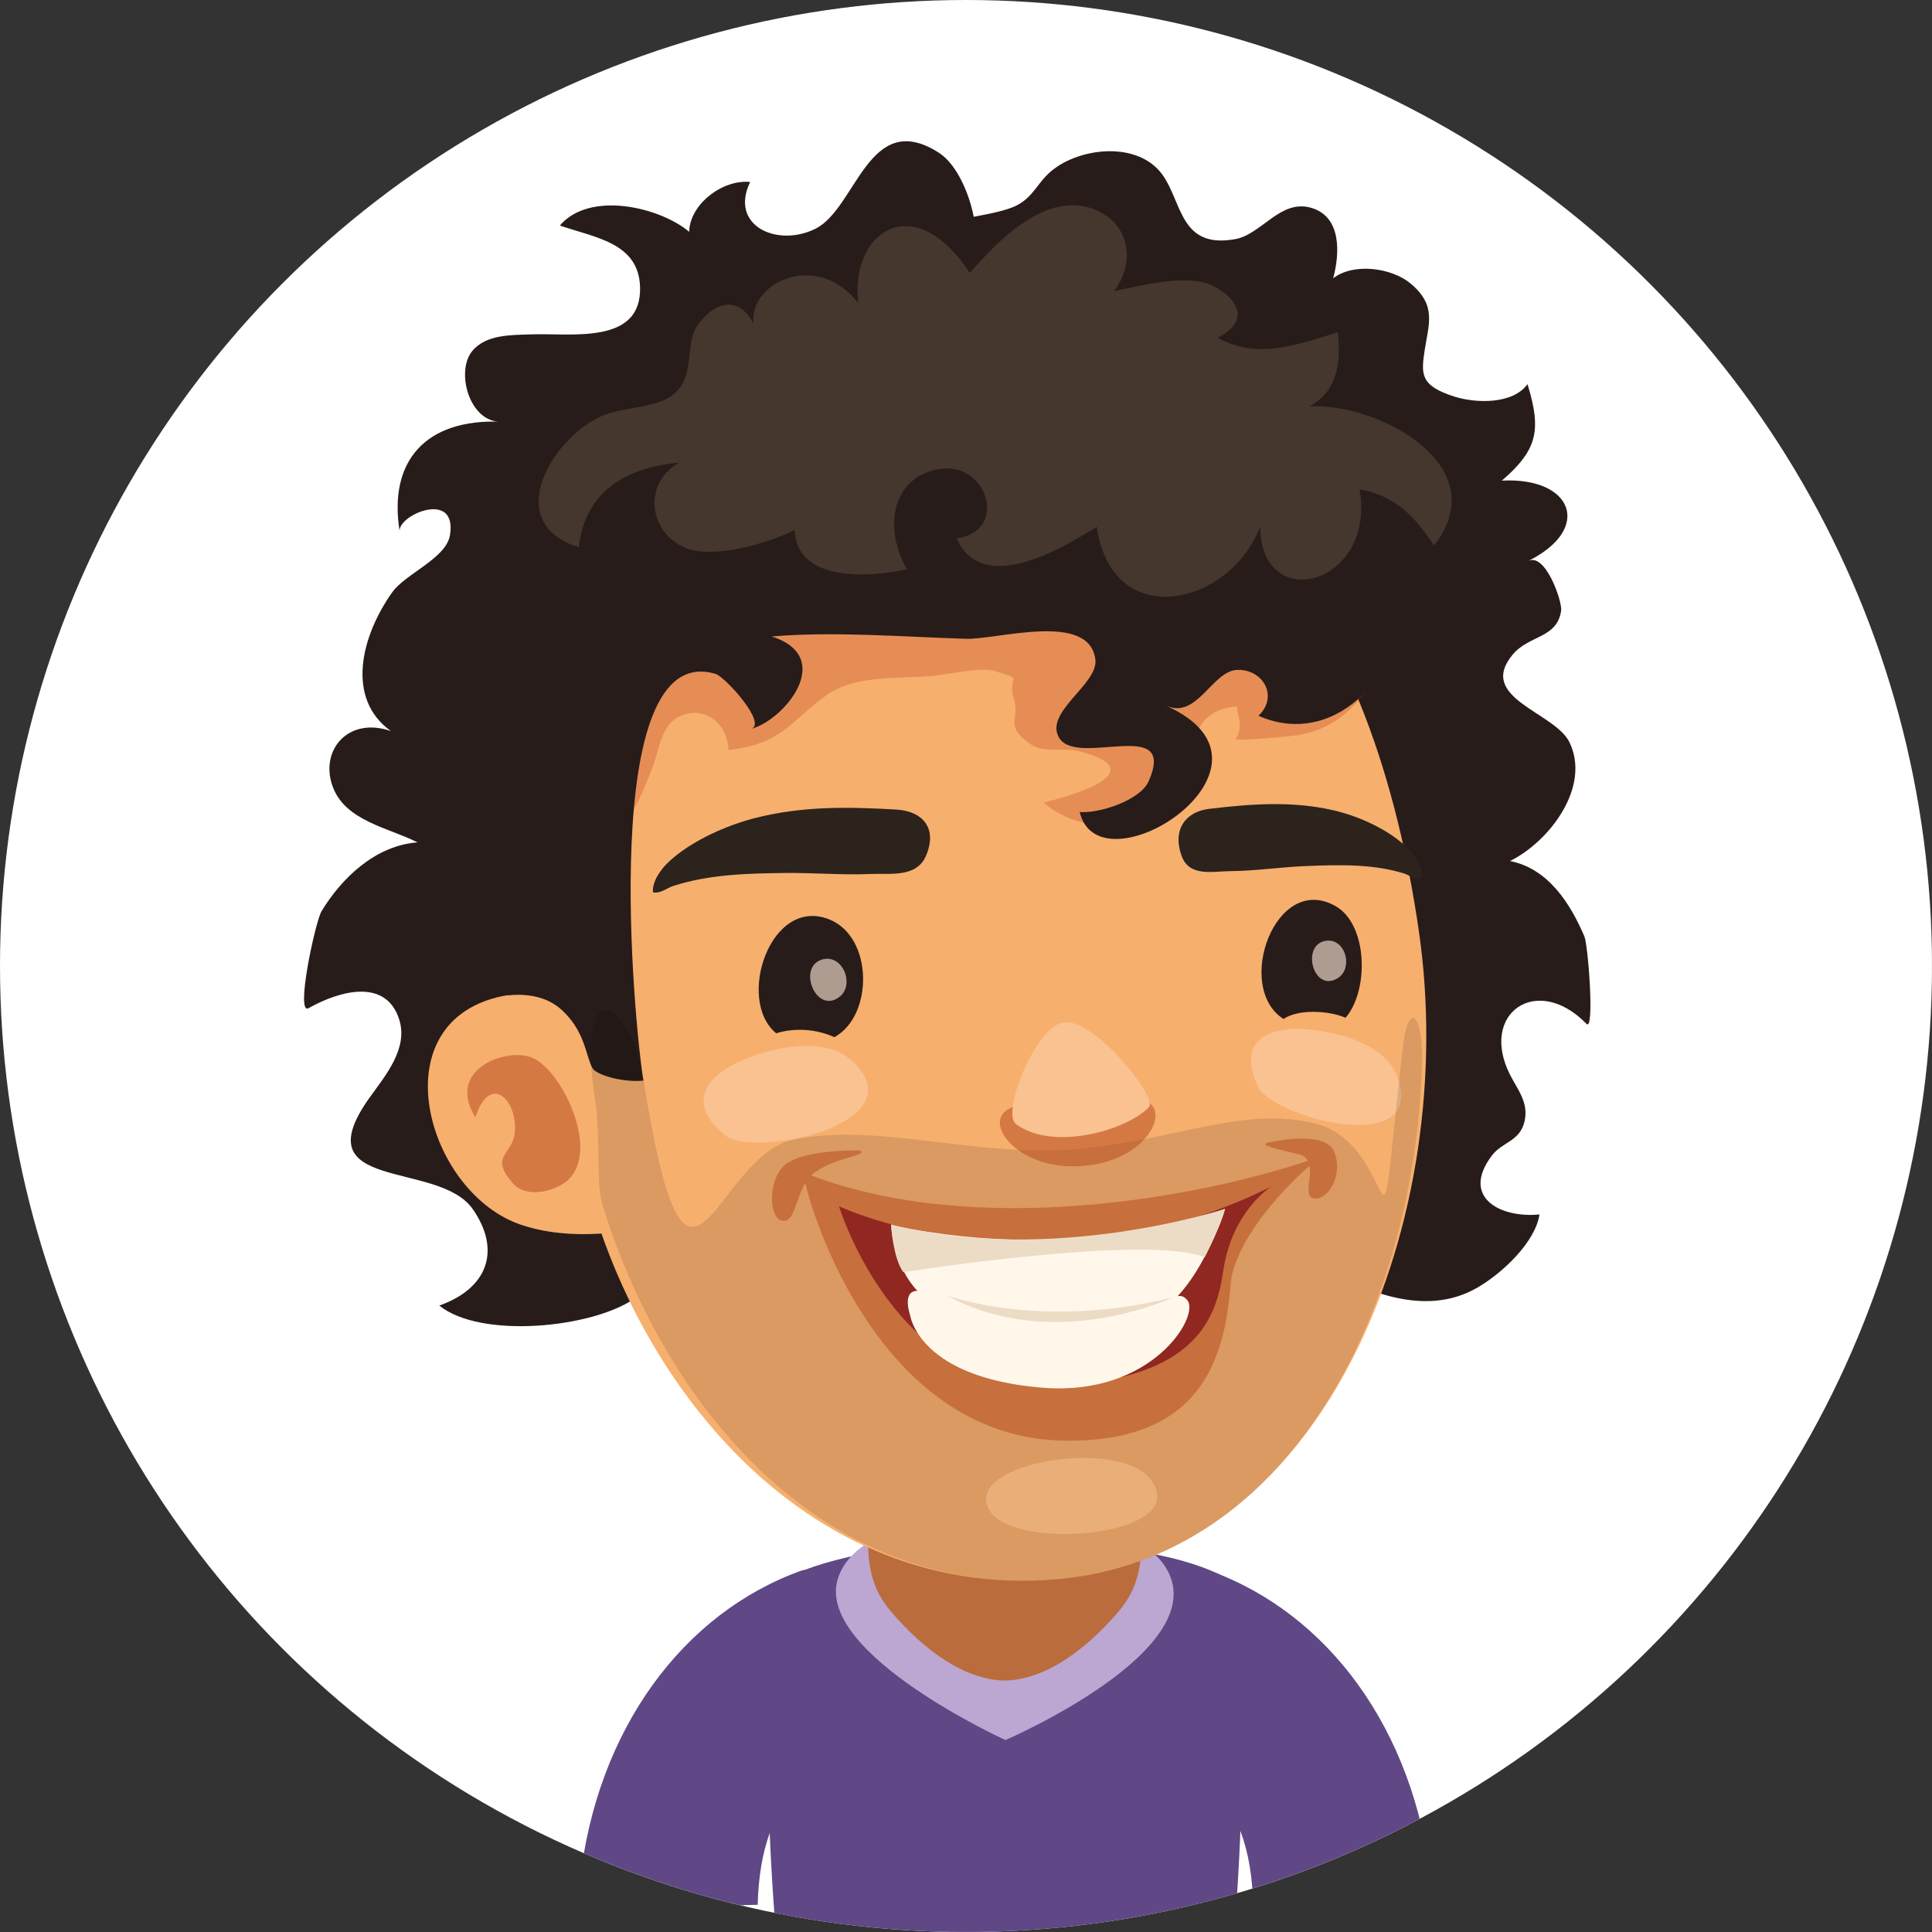 <?xml version="1.0" encoding="utf-8"?>
<!-- Generator: Adobe Illustrator 16.0.0, SVG Export Plug-In . SVG Version: 6.00 Build 0)  -->
<!DOCTYPE svg PUBLIC "-//W3C//DTD SVG 1.1//EN" "http://www.w3.org/Graphics/SVG/1.1/DTD/svg11.dtd">
<svg version="1.1" id="Ebene_1" xmlns="http://www.w3.org/2000/svg" xmlns:xlink="http://www.w3.org/1999/xlink" x="0px" y="0px"
	 width="130px" height="130px" viewBox="0 0 130 130" enable-background="new 0 0 130 130" xml:space="preserve">
<rect x="0" y="0" width="130" height="130" fill="#333333" stroke="none"/>
<g>
	<defs>
		<circle id="SVGID_1_" cx="65" cy="65" r="65"/>
	</defs>
	<clipPath id="SVGID_2_">
		<use xlink:href="#SVGID_1_"  overflow="visible"/>
	</clipPath>
	<rect x="-0.005" clip-path="url(#SVGID_2_)" fill="#FFFFFF" width="130.001" height="129.998"/>
	<g clip-path="url(#SVGID_2_)">
		<g>
			<path fill="#5F4885" d="M83.549,119.409c0.021-3.397,0.84-7.337,1.633-9.637c0.211-0.606,0.182-5.996-17.459-5.996
				c-16.23,0-18.441,5.068-18.141,5.681c1.169,2.373,2.125,5.676,2.129,9.871c0.006,4.103,0.261,7.598,0.482,10.67h30.882
				C83.275,126.947,83.527,123.474,83.549,119.409z"/>
			<path fill="#BBA7D1" d="M56.349,106.325c-1.36,4.991,11.305,10.76,11.305,10.76s14.328-6.17,10.74-11.688
				C75.17,100.434,57.957,100.414,56.349,106.325z"/>
			<path fill="#BA6C3C" d="M67.609,94.188c-3.651-0.008-8.798,2.291-9.164,8.329c-0.171,2.807,0.217,4.434,1.567,5.992
				c2.156,2.492,4.83,4.514,7.596,4.574c2.766-0.061,5.438-2.082,7.596-4.574c1.35-1.559,1.738-3.186,1.568-5.992
				C76.406,96.479,71.26,94.18,67.609,94.188z"/>
		</g>
		<g>
			<path fill="#271C19" d="M33.736,28.38c-0.002,0-0.004,0-0.008,0c0.008,0,0.016,0.004,0.023,0.004
				C33.813,28.38,33.809,28.38,33.736,28.38z"/>
			<path fill="#271C19" d="M101.605,57.937c2.66-1.312,5.465-5.001,3.996-8c-0.992-2.024-6.25-2.957-3.822-5.884
				c1.109-1.335,2.982-1.079,3.266-2.955c0.092-0.621-1.055-3.928-2.211-3.351c4.369-2.18,2.975-5.659-1.779-5.407
				c2.207-1.895,2.607-3.182,1.949-5.709c-0.064-0.25-0.139-0.51-0.225-0.783c-0.961,1.35-3.424,1.308-4.908,0.84
				c-2.32-0.735-2.252-1.506-2.006-3.133c0.27-1.762,0.811-2.999-0.938-4.468c-1.281-1.076-3.854-1.424-5.221-0.36
				c0.445-1.646,0.59-4.167-1.506-4.751c-2.057-0.575-3.305,1.792-5.088,2.116c-3.725,0.667-3.551-2.474-4.896-4.337
				c-1.631-2.266-5.518-1.856-7.451-0.266c-0.949,0.779-1.199,1.712-2.301,2.306c-0.734,0.398-2.096,0.624-2.945,0.792
				c-0.266-1.419-1.086-3.512-2.364-4.322c-4.716-2.999-5.522,3.752-8.287,5.128c-2.558,1.273-5.818-0.196-4.391-3.149
				c-1.864-0.185-4.066,1.502-4.103,3.354c-1.955-1.65-6.685-2.791-8.704-0.423c2.322,0.808,5.29,1.141,5.397,4.106
				c0.141,3.951-4.632,3.12-7.323,3.218c-1.351,0.05-3.038-0.006-3.97,1.124c-1.129,1.369-0.196,4.814,1.952,4.755
				c0.004,0,0.006,0,0.008,0c0.073,0,0.077,0,0.016,0.004c-0.008,0-0.016-0.004-0.023-0.004c-5.095-0.217-7.611,2.66-6.832,7.386
				c-0.179-1.089,3.916-2.872,3.377,0.27c-0.267,1.539-2.995,2.581-3.87,3.805c-2.122,2.978-3.147,7.18-0.1,9.352
				c-2.91-1.004-4.837,1.343-3.895,3.793c0.873,2.271,3.751,2.712,5.686,3.699c-2.82,0.204-5.1,2.389-6.458,4.632
				c-0.412,0.673-1.783,7.031-0.869,6.521c2.099-1.182,5.197-2.022,6.09,0.748c0.631,1.957-0.914,3.773-1.97,5.247
				c-4.632,6.455,4.593,4.197,6.919,7.522c1.898,2.711,1.085,5.315-2.247,6.496c2.775,2.249,10.243,1.525,13.138-0.47
				c1.212-0.84,1.548-2.587,2.527-3.408c0.942-0.788,2.774-1.177,3.972-1.539c0.931-0.282,1.877-0.552,2.835-0.802
				c3.987-1.047,8.167-1.803,12.216-2.069c4.979-0.327,12.241-0.876,16.907,1.213c2.484,1.112,4.916,2.85,7.275,4.207
				c3.24,1.864,7.404,3.741,10.998,1.652c1.637-0.952,3.867-3.018,4.164-4.914c-2.756,0.263-5.297-1.233-3.191-3.98
				c0.703-0.917,1.896-0.94,2.191-2.319c0.27-1.256-0.473-2.089-0.994-3.122c-2.068-4.114,1.822-6.829,5.152-3.407
				c0.555,0.57,0.117-5.285-0.139-5.881C105.682,60.833,104.193,58.446,101.605,57.937z"/>
			<path fill="#F7AF6E" d="M61.062,29.632C45.814,32.9,35.435,55.102,38.625,75.696c2.391,15.425,14.63,32.168,32.572,30.56
				c18.305-1.646,27.006-24.548,24.287-43.52C92.527,42.112,82.418,25.06,61.062,29.632z"/>
			<path opacity="0.3" fill="#BF3D1C" d="M84.617,33.71c-7.197-2.481-14.77-3.766-22.386-3.763
				c-5.59,0.006-11.666-0.196-16.829,2.258c-7.729,3.674-10.947,9.058-11.801,17.212c-0.315,3.043-0.044,8.129,3.997,8.34
				c3.797,0.2,5.151-3.145,6.313-6.138c0.512-1.316,0.56-3.108,2.193-3.557c1.61-0.444,2.876,0.84,2.911,2.406
				c3.616-0.423,4.01-1.797,6.542-3.649c1.937-1.414,4.807-1.139,7.169-1.333c0.136-0.014,0.289-0.031,0.454-0.054
				c1.16-0.161,2.93-0.548,3.811-0.265c2.053,0.658,0.732,0.19,1.229,1.864c0.414,1.398-0.602,1.731,0.924,2.91
				c1.104,0.856,2.354,0.298,3.535,0.62c4.725,1.273,0.107,2.826-2.445,3.438c2.119,1.999,7.375,2.468,9.07-0.352
				c1.283-2.135,0.156-5.805,3.916-6.115c0.092,0.849,0.451,1.295-0.059,2.193c0.084,0.173,3.75-0.194,4.035-0.238
				c2.047-0.317,3.395-1.266,4.68-2.92c2.021-2.604,1.988-6.196,0.168-8.948C90.436,35.183,87.223,34.608,84.617,33.71z"/>
			<path fill="#F7AF6E" d="M33.128,67.195c-7.477,2.207-4.261,13.124,1.92,15.213c1.981,0.669,4.074,0.727,6.084,0.548
				c0.035-0.062,0.077-0.125,0.115-0.19c0.875-1.442-0.533-9.416-1.021-10.912C39.002,68.082,36.717,66.135,33.128,67.195z"/>
			<path opacity="0.5" fill="#B5441A" d="M35.84,71.184c-1.703-0.746-5.892,0.733-3.851,4c0.989-3.082,2.891-1.108,2.645,1.071
				c-0.164,1.464-1.729,1.512-0.139,3.356c0.862,0.998,2.56,0.591,3.411,0.034C40.612,77.87,37.917,72.096,35.84,71.184z"/>
			<path fill="#271C19" d="M91.664,35.426c-1.834-4.149-4.959-7.602-8.443-10.447c-8.596-7.017-19.618-6.755-29.994-4.763
				c-3.976,0.762-8.196,1.847-11.726,3.905c-3.074,1.793-4.231,5.903-5.611,9.025c-3.226,7.317-5.505,29.014-1.724,33.819
				c0.779-0.058,2.381-0.131,3.599,0.962c1.622,1.458,1.639,3.127,2.103,3.949c0.217,0.419,1.95,0.977,3.426,0.838
				c-0.602-3.613-3.139-29.766,4.853-27.37c0.654,0.196,3.557,3.411,2.362,3.71c2.243-0.563,5.778-4.832,1.417-6.228
				c4.239-0.356,8.823,0.027,13.078,0.156c2.101,0.065,8.304-1.858,8.701,1.396c0.205,1.673-3.508,3.568-2.424,5.288
				c1.248,1.983,7.971-1.514,6.002,2.916c-0.564,1.268-3.305,2.166-4.631,2.056c1.32,5.577,14.857-3.11,5.805-7.155
				c2.109,0.942,3.092-2.343,4.797-2.408c0.309-0.012,0.598,0.04,0.854,0.136c1.178,0.444,1.707,1.875,0.572,2.951
				c5.443,2.412,10.117-3.593,9.127-7.45C93.373,39.032,92.377,37.032,91.664,35.426z"/>
			<path fill="#45362E" d="M88.125,27.349c1.912-1.067,2.105-2.993,1.898-4.989c-2.656,0.791-5.344,1.893-8.088,0.369
				c2.195-1.104,1.412-2.624-0.311-3.493c-1.715-0.862-4.9,0.004-6.664,0.35c1.539-2.014,1.006-4.695-1.488-5.559
				c-3.191-1.106-6.379,2.229-8.216,4.337c-3.739-5.707-8.067-2.81-7.507,2.028c-2.726-3.547-7.355-1.439-7.049,1.379
				c-1.093-2.085-2.788-1.296-3.778,0.141c-0.875,1.27-0.108,3.345-1.558,4.587c-1.114,0.954-3.328,0.885-4.668,1.406
				c-3.376,1.315-7.123,7.221-1.752,8.923c0.446-3.888,3.284-5.363,6.78-5.706c-2.518,1.383-2.077,4.772,0.456,5.763
				c1.895,0.742,5.524-0.342,7.292-1.218c0.127,3.553,5.146,3.189,7.56,2.631c-1.431-2.383-1.287-5.992,1.987-6.704
				c3.426-0.748,4.912,4.203,1.341,4.621c1.753,3.953,7.208,0.625,9.44-0.766c1.018,7.113,8.941,5.373,10.992-0.021
				c0.061,6.021,7.826,3.914,6.691-2.502c2.41,0.404,3.768,1.895,5.012,3.779C100.719,31.308,92.639,27.074,88.125,27.349z"/>
		</g>
		<g>
			<path fill="#FAC290" d="M88.619,69.334c-2.373-0.349-5.65,0.078-3.988,3.762c0.889,1.961,10.182,4.588,9.635,0.27
				c-0.057-0.446-0.182-0.844-0.363-1.198C92.943,70.287,90.443,69.6,88.619,69.334z"/>
			<path fill="#FAC290" d="M57.083,71.178c-1.787-1.309-4.457-0.772-6.288-0.164c-2.389,0.794-5.259,2.74-1.962,5.402
				c1.754,1.42,11.705-0.502,9.158-4.289C57.728,71.736,57.422,71.425,57.083,71.178z"/>
			<g opacity="0.12">
				<path fill="#010202" d="M94.377,70.598c-1.969,17.629,0.08,6.359-6.006,4.967c-4.789-1.093-8.811,1.028-15.631,1.723
					c-6.786,0.694-13.687-1.806-19.359-0.6c-5.459,1.158-7.061,14.808-10.081-4.015c-0.877-5.478-4.623-7.475-3.261,1.309
					c0.398,2.573,0.044,5.612,0.508,7.114c4.17,13.542,14.925,26.572,30.65,25.16c15.658-1.406,24.029-18.127,24.496-34.877
					C95.77,68.551,94.781,66.976,94.377,70.598z"/>
			</g>
			<g>
				<path fill="#271C19" d="M55.824,61.874c-3.976-1.625-6.327,5.419-3.595,7.653c1.247-0.39,2.733-0.282,3.913,0.262
					C58.761,68.372,58.782,63.086,55.824,61.874z"/>
			</g>
			<path opacity="0.5" fill="#B5441A" d="M72.613,74.65c-2.303,0.073-3.234-0.964-4.832,0.027c-1.596,0.984,0.77,4.018,4.844,3.791
				c4.061-0.218,5.775-3.043,4.908-4.066C76.531,73.21,75.166,74.575,72.613,74.65z"/>
			<path fill="#FAC290" d="M71.602,68.793c-1.885,0.202-4.248,6.071-3.244,6.837c2.465,1.871,7.512,0.419,8.961-1.146
				C77.889,73.863,73.725,68.563,71.602,68.793z"/>
			<g>
				<path fill="#271C19" d="M89.881,60.98c-4.057-2.333-6.859,5.461-3.514,7.586c1.037-0.714,3.145-0.539,4.172-0.083
					C92.117,66.674,92.053,62.23,89.881,60.98z"/>
			</g>
			<path opacity="0.7" fill="#E7D3C4" d="M55.245,64.588c-1.589,0.571-0.315,3.665,1.226,2.502
				C57.582,66.25,56.661,64.081,55.245,64.588z"/>
			<path opacity="0.7" fill="#E7D3C4" d="M89.129,63.319c-1.572,0.348-0.76,3.437,0.842,2.527
				C91.127,65.19,90.527,63.013,89.129,63.319z"/>
			<path fill="#2C231D" d="M60.325,54.475c-3.233-0.188-6.303-0.245-9.481,0.56c-1.974,0.5-4.341,1.55-5.848,2.957
				c-0.508,0.475-1.125,1.308-1.06,2.052c0.527,0.098,0.91-0.285,1.381-0.435c2.395-0.773,4.955-0.837,7.446-0.868
				c1.94-0.025,3.877,0.15,5.816,0.067c1.3-0.056,3.091,0.268,3.726-1.218C63.11,55.719,62.069,54.576,60.325,54.475z"/>
			<path fill="#2C231D" d="M89.73,54.524c-2.785-0.641-5.504-0.438-8.369-0.098c-1.545,0.181-2.504,1.358-1.852,3.168
				c0.516,1.435,2.111,1.031,3.258,1.023c1.715-0.012,3.434-0.279,5.15-0.344c2.205-0.088,4.469-0.148,6.559,0.5
				c0.412,0.131,0.74,0.485,1.209,0.362c0.082-0.737-0.438-1.529-0.871-1.974C93.523,55.848,91.461,54.923,89.73,54.524z"/>
			<g>
				<path opacity="0.5" fill="#B5441A" d="M85.32,76.892c-0.641,0.173,0.541,0.394,2.092,0.784c0.305,0.073,0.486,0.229,0.594,0.432
					c-7.537,2.518-22.24,5.189-33.423,0.986c0.086-0.087,0.179-0.169,0.283-0.24c1.474-1.018,3.578-1.099,2.995-1.438
					c0,0-3.53-0.109-4.939,0.887c-1.256,0.891-1.254,3.717-0.254,3.84c0.796,0.1,0.85-1.43,1.521-2.541
					c0.706,3.076,5.464,17.232,17.506,17.337c9.07,0.083,10.701-5.415,11.107-10.491c0.225-2.829,3.363-6.322,5.313-8.006
					c0.156,0.86-0.402,2.099,0.301,2.195c0.998,0.137,2-1.682,1.34-3.172C89.098,75.976,85.32,76.892,85.32,76.892z"/>
				<path fill="#902721" d="M56.457,81.171c0,0,3.803,12.574,14.553,12.08c9.68-0.446,10.855-4.755,11.305-7.77
					c0.6-4.031,3.227-5.636,3.227-5.636C70,87.536,56.457,81.171,56.457,81.171z"/>
				<path fill="#FFF7EA" d="M59.973,82.444c0,0,0.089,4.082,3.392,5.6c4.233,1.94,8.989,2.125,13.854,0.56
					c3.275-1.052,5.207-7.261,5.207-7.261S73.104,85.186,59.973,82.444z"/>
				<path fill="#FFF7EA" d="M73.42,88.669c-4.596,0.119-8.55-0.554-10.696-1.535c-1.783-0.819-1.808,0.347-1.481,1.374
					c0,0,0.554,4.202,8.93,4.87c7.322,0.583,10.549-4.778,9.736-5.867C79.096,86.423,78.018,88.552,73.42,88.669z"/>
				<path fill="#ECDCC5" d="M59.956,82.389c0,0,0.129,2.281,0.825,3.212c0,0,16.428-2.583,20.282-1c0,0,1.168-2.279,1.363-3.258
					C82.426,81.343,70.756,85.172,59.956,82.389z"/>
				<path fill="#ECDCC5" d="M63.683,87.153c7.2,3.97,15.219,0.152,15.219,0.152C69.943,89.525,63.683,87.153,63.683,87.153z"/>
			</g>
			<path opacity="0.5" fill="#FAC290" d="M66.67,101.769c1.873,2.583,13.238,1.615,10.887-2.047
				C75.508,96.522,64.299,98.496,66.67,101.769z"/>
		</g>
		<g>
			<path fill="#C4BAB1" d="M54.185,119.151c1.575-1.627,1.583-12.965-0.335-12.526c-6.555,1.501-14.69,13.272-13.984,23.373h10.154
				C49.718,126.136,51.554,121.865,54.185,119.151z"/>
			<path fill="#5F4885" d="M53.942,105.677c-7.956,2.841-13.797,10.68-14.926,20.961c3.332,1.5,8.458,1.635,11.968,1.531
				c0.1-3.695,1-6.453,3.479-9.012C56.112,117.459,55.879,104.984,53.942,105.677z"/>
		</g>
		<g>
			<path fill="#C4BAB1" d="M81.457,106.625c-1.916-0.438-1.91,10.899-0.334,12.526c2.633,2.714,4.467,6.984,4.166,10.847h10.152
				C96.148,119.897,88.014,108.126,81.457,106.625z"/>
			<path fill="#5F4885" d="M81.367,105.677c-1.939-0.692-2.17,11.782-0.523,13.48c2.479,2.559,3.381,5.316,3.48,9.012
				c3.51,0.104,8.635-0.031,11.969-1.531C95.164,116.356,89.322,108.518,81.367,105.677z"/>
		</g>
	</g>
</g>
</svg>
